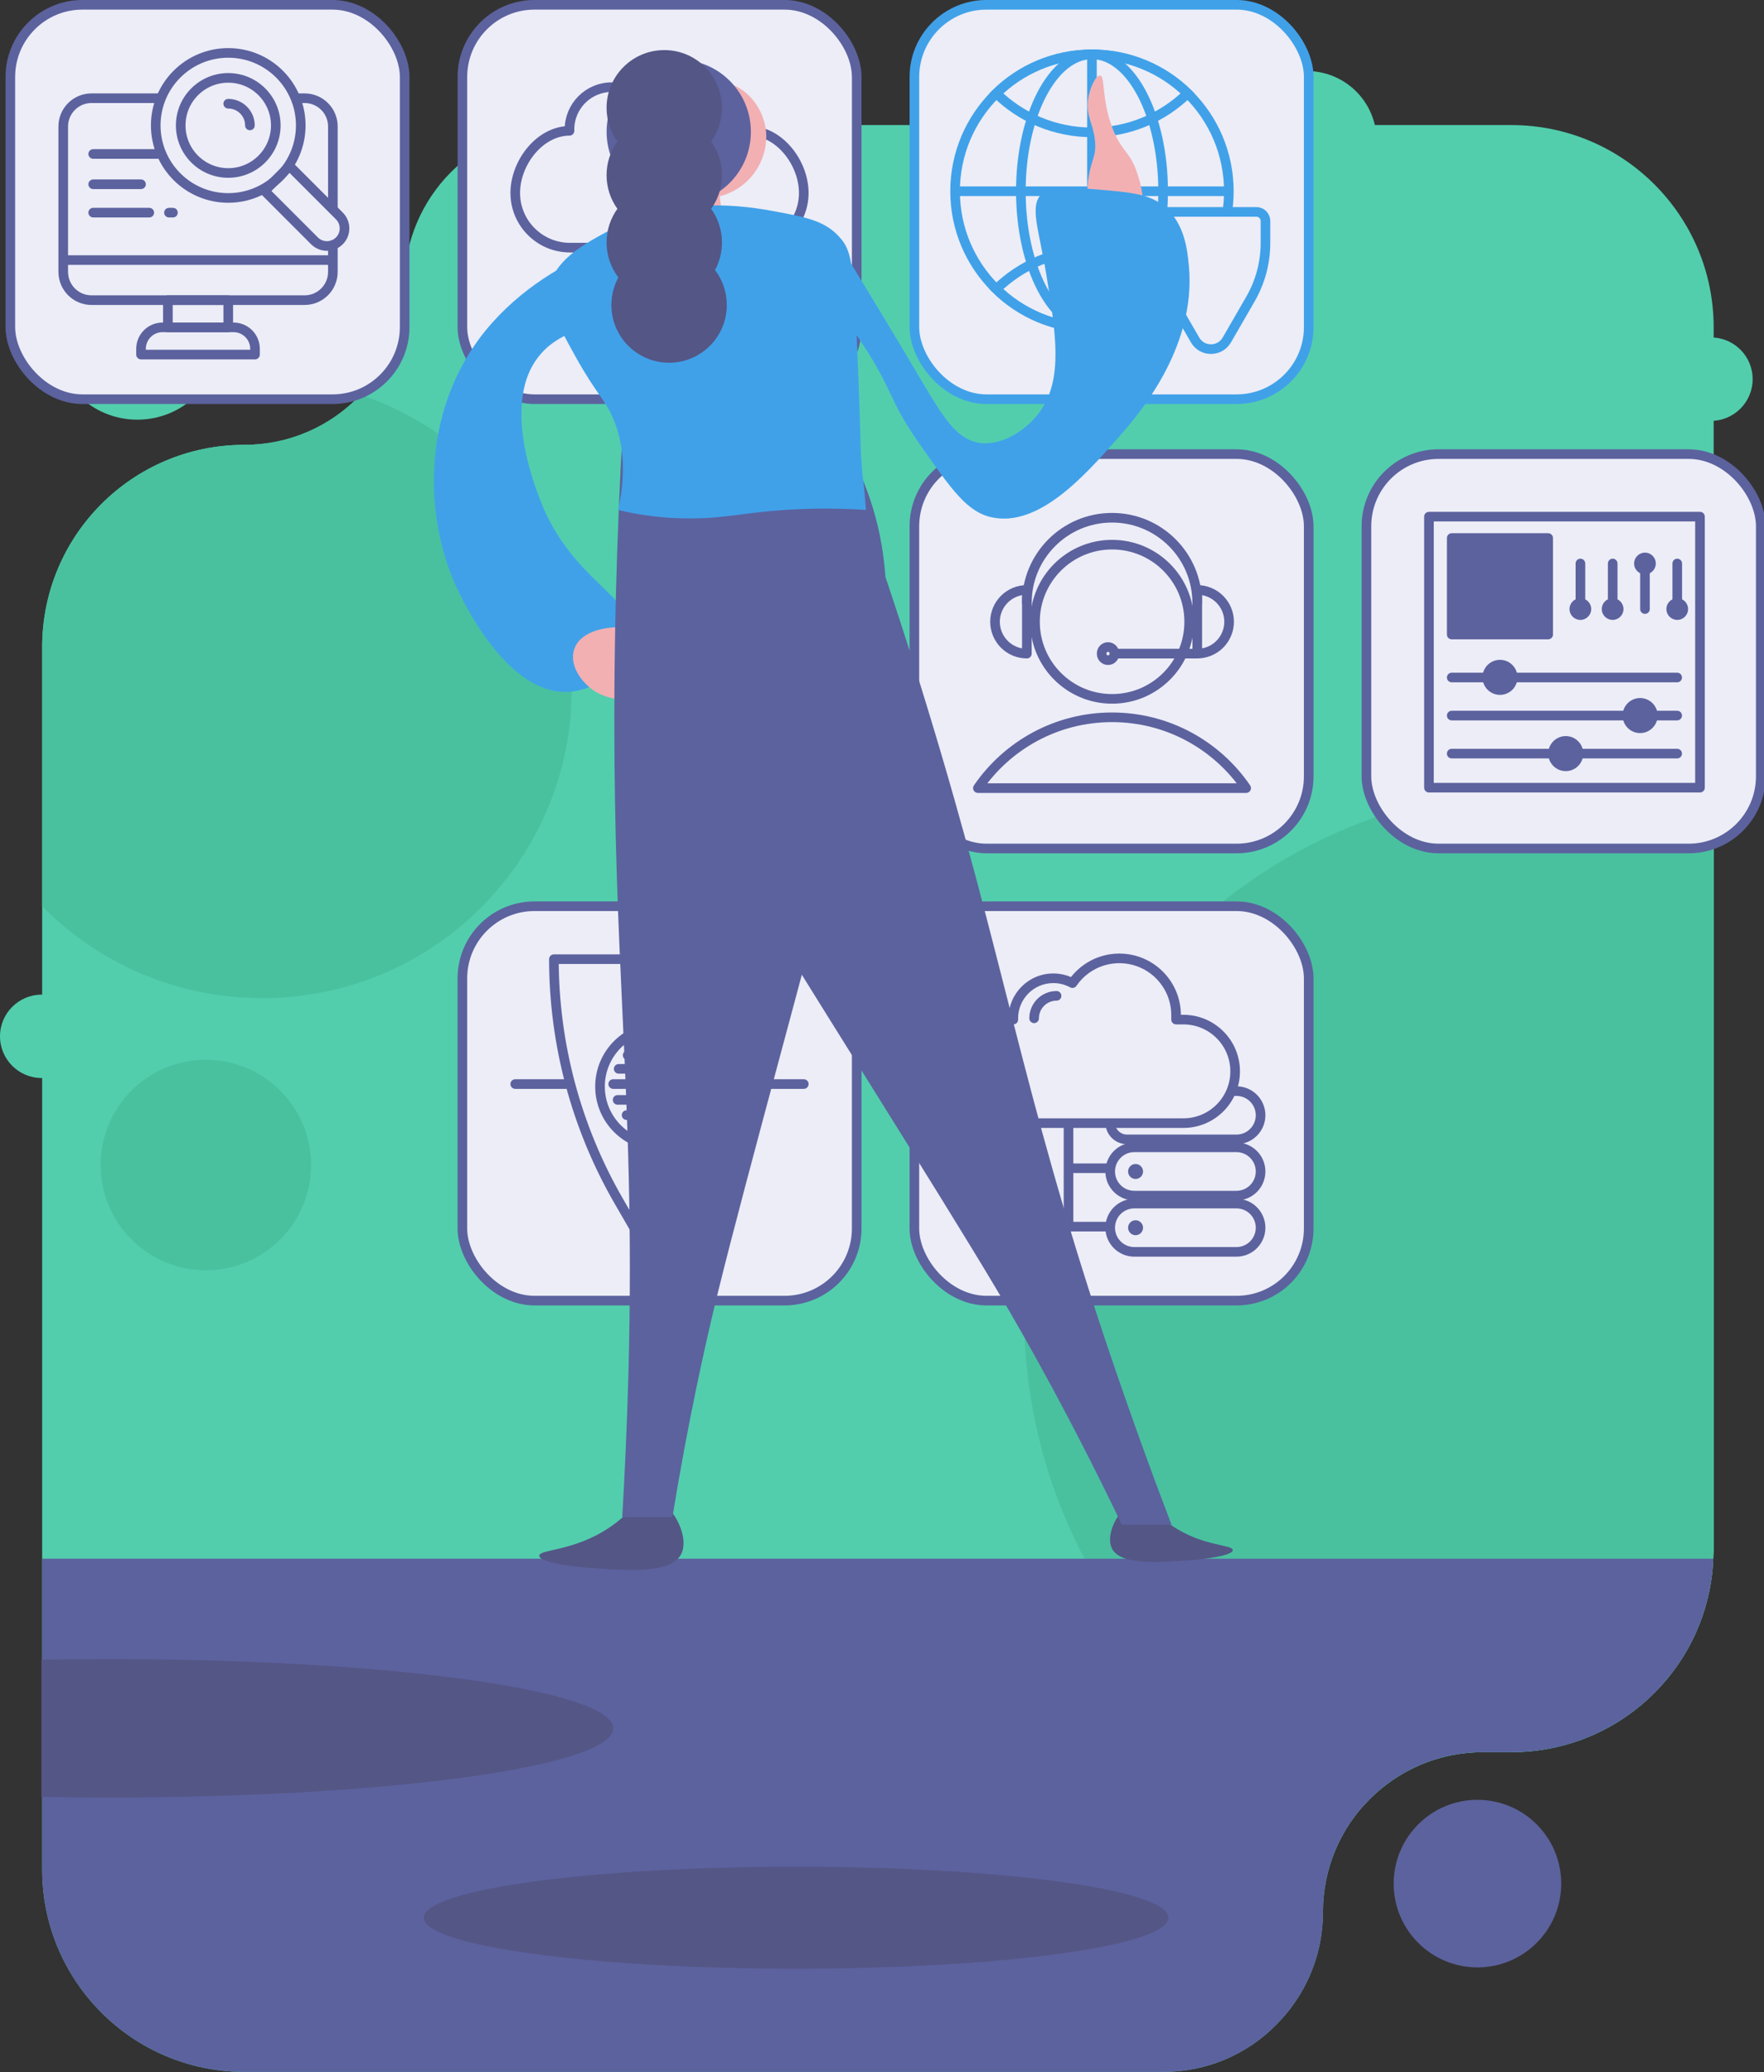 <?xml version="1.0" encoding="UTF-8"?><svg id="Layer_1" xmlns="http://www.w3.org/2000/svg" xmlns:xlink="http://www.w3.org/1999/xlink" viewBox="0 0 298 350"><rect x="0" y="0" width="298" height="350" fill="#333333" stroke="none"/><defs><style>.cls-1{fill:#f2b0b3;}.cls-2,.cls-3{fill:#545686;}.cls-4{fill:#52cead;}.cls-5,.cls-6,.cls-7,.cls-8,.cls-9,.cls-10{stroke-width:1.625px;}.cls-5,.cls-6,.cls-7,.cls-11,.cls-10{fill:none;}.cls-5,.cls-6,.cls-10{stroke-linejoin:round;}.cls-5,.cls-9,.cls-10{stroke:#5c629e;}.cls-6,.cls-7,.cls-8{stroke:#40a1e9;}.cls-12,.cls-13{fill:#5c629e;}.cls-14{fill:#40a1e9;}.cls-3,.cls-15,.cls-13{fill-rule:evenodd;}.cls-15,.cls-16{fill:#49c19f;}.cls-8,.cls-9{fill:#ecedf7;}.cls-17{clip-path:url(#clippath);}.cls-10{stroke-linecap:round;}</style><clipPath id="clippath"><rect class="cls-11" width="298" height="350"/></clipPath></defs><g class="cls-17"><g><path class="cls-4" d="M7.121,109.315v206.46c0,18.868,15.314,34.182,34.182,34.182H196.49c7.452,0,14.22-3.008,19.074-7.93,4.922-4.922,7.93-11.622,7.93-19.074,0-14.903,12.101-27.004,27.004-27.004h4.818c18.39,0,33.362-14.493,34.114-32.678,0-.478,.068-1.025,.068-1.504V55.307c0-18.869-15.314-34.182-34.182-34.182H95.311c-14.903,0-27.004,12.101-27.004,27.004s-12.101,27.004-27.004,27.004c-18.937,0-34.182,15.314-34.182,34.182Z"/><path class="cls-15" d="M7.123,153.083v-43.768c0-18.869,15.245-34.182,34.182-34.182,7.716,0,14.68-3.243,19.604-8.44,20.741,6.942,35.689,26.528,35.689,49.606,0,28.883-23.415,52.298-52.299,52.298-14.541,0-27.697-5.934-37.176-15.514Z"/><circle class="cls-16" cx="34.774" cy="196.775" r="17.775"/><path class="cls-15" d="M289.499,137.378c-8.696-2.842-17.982-4.378-27.627-4.378-49.084,0-88.874,39.79-88.874,88.874,0,37.98,23.824,70.396,57.344,83.118,4.947-5.547,12.147-9.043,20.157-9.043h4.818c18.39,0,33.362-14.493,34.114-32.678,0-.239,.017-.495,.034-.752,.017-.256,.034-.513,.034-.752v-124.389Z"/><path class="cls-13" d="M289.431,263.273H7.123v52.502c0,18.868,15.314,34.182,34.182,34.182H196.492c7.452,0,14.22-3.008,19.074-7.93,4.922-4.922,7.93-11.622,7.93-19.074,0-.167,.001-.333,.004-.499v-.251c.062-2.199,.388-4.334,.947-6.372,3.128-11.453,13.614-19.882,26.053-19.882h4.818c18.389,0,33.36-14.492,34.113-32.676Z"/><path class="cls-2" d="M134.49,332.525c-34.736,0-62.896-3.857-62.896-8.614,0-4.758,28.159-8.614,62.896-8.614s62.895,3.856,62.895,8.614c0,4.757-28.159,8.614-62.895,8.614Z"/><path class="cls-4" d="M23.202,70.885c-7.816,0-14.151-6.336-14.151-14.151s6.336-14.151,14.151-14.151,14.151,6.336,14.151,14.151-6.336,14.151-14.151,14.151Z"/><path class="cls-12" d="M249.591,332.303c-7.816,0-14.152-6.336-14.152-14.152,0-7.815,6.336-14.151,14.152-14.151,7.815,0,14.151,6.336,14.151,14.151,0,7.816-6.336,14.152-14.151,14.152Z"/><path class="cls-4" d="M7.042,182.083C3.154,182.083,.001,178.93,.001,175.042c0-3.889,3.153-7.042,7.042-7.042s7.042,3.153,7.042,7.042c0,3.888-3.153,7.041-7.042,7.041Z"/><path class="cls-4" d="M289.041,71.083c-3.889,0-7.042-3.153-7.042-7.042s3.153-7.042,7.042-7.042c3.888,0,7.041,3.153,7.041,7.042s-3.153,7.042-7.041,7.042Z"/><path class="cls-4" d="M220.779,35.559c-6.506,0-11.78-5.274-11.78-11.78s5.274-11.78,11.78-11.78,11.78,5.274,11.78,11.78-5.274,11.78-11.78,11.78Z"/><rect class="cls-8" x="154.473" y=".811" width="66.616" height="66.616" rx="12.186" ry="12.186"/><path class="cls-7" d="M207.29,36.045c.199-1.218,.302-2.468,.302-3.742,0-12.77-10.352-23.122-23.122-23.122s-23.122,10.352-23.122,23.122,10.352,23.122,23.122,23.122c5.131,0,9.872-1.671,13.707-4.5"/><path class="cls-7" d="M196.33,36.087c.105-1.232,.16-2.496,.16-3.785,0-12.77-5.38-23.122-12.017-23.122-6.636,0-12.016,10.352-12.016,23.122s5.38,23.122,12.016,23.122c4.952,0,9.204-5.763,11.044-13.992"/><path class="cls-7" d="M196.141,45.408c-3.426-2.007-7.414-3.157-11.671-3.157-6.29,0-11.993,2.511-16.161,6.586,4.168,4.075,9.871,6.586,16.161,6.586,5.204,0,10.007-1.719,13.87-4.62"/><path class="cls-14" d="M200.631,15.768l.568,.581,.594-.581-.594-.581-.568,.581Zm-32.324,0l-.568-.581-.595,.581,.595,.581,.568-.581Zm31.756-.581c-4.023,3.933-9.525,6.355-15.594,6.355v1.625c6.511,0,12.416-2.601,16.73-6.818l-1.136-1.162Zm-15.594,6.355c-6.07,0-11.572-2.423-15.594-6.355l-1.136,1.162c4.314,4.218,10.219,6.818,16.73,6.818v-1.625Zm-15.594-5.194c4.022-3.933,9.524-6.355,15.594-6.355v-1.625c-6.511,0-12.416,2.601-16.73,6.818l1.136,1.162Zm15.594-6.355c6.069,0,11.571,2.423,15.594,6.355l1.136-1.162c-4.314-4.218-10.219-6.818-16.73-6.818v1.625Z"/><path class="cls-7" d="M160.973,32.302h46.725"/><path class="cls-7" d="M184.465,55.665V8.94"/><path class="cls-6" d="M196.896,35.79h15.351c.846,0,1.533,.686,1.533,1.533v3.725c0,3.323-.875,6.587-2.536,9.464l-3.991,6.911c-1.192,2.064-4.172,2.064-5.363,0l-3.991-6.911c-1.661-2.878-2.536-6.142-2.536-9.464v-3.725c0-.847,.687-1.533,1.533-1.533Z"/><rect class="cls-9" x="78.113" y=".811" width="66.616" height="66.616" rx="12.186" ry="12.186"/><path class="cls-10" d="M118.981,41.826h7.569c5.099,0,9.233-4.134,9.233-9.233s-4.134-10.5-9.233-10.5h-1.304v-.798c0-5.59-4.532-10.121-10.121-10.121-3.474,0-6.538,1.75-8.361,4.416-1.015-.554-2.179-.869-3.417-.869-3.944,0-7.141,3.197-7.141,7.141,0,.077,.001,.154,.004,.231-5.069,.035-9.166,5.423-9.166,10.5,0,5.099,4.134,9.233,9.233,9.233h7.568"/><path class="cls-10" d="M108.161,34.26v15.183m0,0l-2.891-2.892m2.891,2.892l2.892-2.892"/><path class="cls-10" d="M114.667,49.635v-15.567m0,0l2.892,2.892m-2.892-2.892l-2.892,2.892"/><path class="cls-10" d="M120.957,22.122c0-4.174-3.384-7.558-7.558-7.558"/><circle class="cls-10" cx="108.156" cy="55.604" r="2.269"/><circle class="cls-10" cx="114.672" cy="28.225" r="2.269"/><rect class="cls-9" x="1.746" y=".811" width="66.616" height="66.616" rx="12.186" ry="12.186"/><rect class="cls-10" x="28.363" y="50.698" width="10.195" height="4.597"/><path class="cls-10" d="M23.824,58.921c0-2.005,1.625-3.63,3.63-3.63h11.996c2.005,0,3.63,1.625,3.63,3.63v.968H23.824v-.968Z"/><path class="cls-10" d="M26.962,16.588H15.459c-2.638,0-4.776,2.138-4.776,4.776v24.557c0,2.638,2.138,4.776,4.776,4.776H51.457c2.638,0,4.776-2.138,4.776-4.776v-4.545m-6.056-24.787h1.281c2.638,0,4.776,2.138,4.776,4.776v13.927"/><path class="cls-10" d="M11.309,43.928H55.65"/><path class="cls-10" d="M15.746,35.916h9.472m3.999,0h-.671"/><path class="cls-10" d="M15.746,31.123h8.078"/><path class="cls-10" d="M15.746,26.006h10.908"/><circle class="cls-10" cx="38.558" cy="21.186" r="12.249"/><circle class="cls-10" cx="38.558" cy="21.186" r="8.031"/><path class="cls-10" d="M42.219,21.186c0-2.026-1.642-3.668-3.668-3.668"/><path class="cls-10" d="M44.707,32.256l4.203-4.202,8.422,8.423c1.161,1.161,1.16,3.042-0,4.203h0c-1.161,1.161-3.042,1.16-4.203-0l-8.422-8.423Z"/><rect class="cls-9" x="154.471" y="76.699" width="66.616" height="66.616" rx="12.186" ry="12.186"/><circle class="cls-5" cx="187.87" cy="105.02" r="13.024"/><path class="cls-10" d="M202.249,101.838c0-7.947-6.442-14.389-14.389-14.389s-14.389,6.442-14.389,14.389"/><path class="cls-5" d="M173.471,110.398c-1.427,0-2.795-.567-3.804-1.575-1.008-1.009-1.575-2.377-1.575-3.804,0-1.426,.567-2.794,1.575-3.803,1.009-1.009,2.377-1.575,3.804-1.575v10.757Z"/><path class="cls-10" d="M202.259,110.398c1.426,0,2.795-.567,3.803-1.575,1.009-1.009,1.576-2.377,1.576-3.804,0-1.426-.567-2.794-1.576-3.803-1.008-1.009-2.377-1.575-3.803-1.575v10.757Zm0,0h-14.005m0,0v-.039c0-.592-.479-1.072-1.071-1.072h0c-.592,0-1.072,.48-1.072,1.072v.078c0,.592,.48,1.071,1.072,1.071h0c.592,0,1.071-.479,1.071-1.071v-.039Z"/><path class="cls-12" d="M165.197,133.117l-.67-.459c-.17,.249-.189,.571-.048,.838,.14,.267,.417,.434,.718,.434v-.813Zm45.327,0v.813c.301,0,.578-.167,.718-.434,.141-.267,.122-.589-.048-.838l-.67,.459Zm-45.327,.813h45.327v-1.625h-45.327v1.625Zm.671-.354c4.799-7.01,12.859-11.607,21.992-11.607v-1.625c-9.692,0-18.244,4.88-23.333,12.314l1.341,.918Zm21.992-11.607c9.134,0,17.194,4.597,21.993,11.607l1.341-.918c-5.089-7.434-13.641-12.314-23.334-12.314v1.625Z"/><rect class="cls-9" x="154.471" y="153.066" width="66.616" height="66.616" rx="12.186" ry="12.186"/><path class="cls-5" d="M180.51,189.75v7.575m0,0h6.974m-6.974,0v9.86h6.974"/><path class="cls-5" d="M191.628,203.289h17.249c2.253,0,4.079,1.826,4.079,4.079v-0c0,2.253-1.826,4.079-4.079,4.079h-17.249c-2.253,0-4.079-1.826-4.079-4.079v0c0-2.253,1.826-4.079,4.079-4.079Z"/><path class="cls-5" d="M191.628,193.789h17.249c2.253,0,4.079,1.826,4.079,4.079v-0c0,2.253-1.826,4.079-4.079,4.079h-17.249c-2.253,0-4.079-1.826-4.079-4.079v0c0-2.253,1.826-4.079,4.079-4.079Z"/><path class="cls-5" d="M207.866,184.293h1.011c2.253,0,4.079,1.826,4.079,4.079h0c0,2.252-1.826,4.078-4.079,4.078h-18.484c-1.571,0-2.844-1.273-2.844-2.844h0"/><circle class="cls-12" cx="191.836" cy="197.87" r="1.264"/><circle class="cls-12" cx="191.836" cy="207.37" r="1.264"/><path class="cls-12" d="M198.68,172.215h-.812c0,.449,.364,.812,.812,.812v-.812Zm-27.495,0l.006,.813c.219-.002,.428-.092,.579-.25,.152-.157,.234-.37,.227-.589l-.812,.026Zm9.993-6.159l-.389,.713c.366,.2,.824,.09,1.06-.254l-.671-.459Zm18.315,5.404c0-5.743-4.655-10.397-10.397-10.397v1.624c4.845,0,8.772,3.928,8.772,8.773h1.625Zm0,.755v-.755h-1.625v.755h1.625Zm.423-.812h-1.236v1.624h1.236v-1.624Zm9.556,9.555c0-5.277-4.279-9.555-9.556-9.555v1.624c4.38,0,7.931,3.551,7.931,7.931h1.625Zm-9.556,9.556c5.277,0,9.556-4.278,9.556-9.556h-1.625c0,4.381-3.551,7.932-7.931,7.932v1.624Zm-4.681,0h4.681v-1.624h-4.681v1.624Zm-19.192,0h19.192v-1.624h-19.192v1.624Zm-4.797,0h4.797v-1.624h-4.797v1.624Zm-9.556-9.556c0,5.278,4.278,9.556,9.556,9.556v-1.624c-4.381,0-7.932-3.551-7.932-7.932h-1.624Zm9.49-9.555c-5.248,.035-9.49,4.3-9.49,9.555h1.624c0-4.361,3.522-7.901,7.877-7.93l-.011-1.625Zm.817,.786c-.002-.063-.003-.128-.003-.192h-1.625c0,.082,.002,.163,.004,.244l1.624-.052Zm-.003-.192c0-3.286,2.664-5.95,5.95-5.95v-1.625c-4.183,0-7.575,3.391-7.575,7.575h1.625Zm5.95-5.95c1.032,0,2.001,.262,2.845,.722l.778-1.426c-1.077-.587-2.312-.921-3.623-.921v1.625Zm11.152-4.984c-3.569,0-6.717,1.798-8.588,4.535l1.341,.917c1.581-2.313,4.237-3.828,7.247-3.828v-1.624Z"/><path class="cls-10" d="M174.697,171.995c0-2.094,1.698-3.792,3.792-3.792"/><rect class="cls-9" x="78.111" y="153.066" width="66.616" height="66.616" rx="12.186" ry="12.186"/><path class="cls-10" d="M96.344,183.102c-1.831-6.851-2.77-13.941-2.77-21.094h35.682c0,7.153-.939,14.243-2.77,21.094m-30.142,0c1.84,6.886,4.581,13.531,8.176,19.757l3.647,6.318c1.444,2.5,5.052,2.5,6.495,0l3.648-6.318c3.594-6.226,6.336-12.871,8.176-19.757m-30.142,0h-9.303m39.445,0h9.302m-32.195,0h14.717m-13.79-2.569h6.313m-2.666-2.299h2.666m-2.666,7.544h-3.83m1.514,2.569h4.441m0-2.569h-.007m.548,4.8h-2.096m-2.704-12.344h.075m2.792-2.267h1.402"/><path class="cls-10" d="M111.415,193.577c5.553,0,10.054-4.502,10.054-10.054,0-5.553-4.501-10.054-10.054-10.054m0,20.108c-5.552,0-10.054-4.502-10.054-10.054,0-5.553,4.502-10.054,10.054-10.054m0,20.108v6.271m0-26.379v-2.942"/><rect class="cls-9" x="230.838" y="76.699" width="66.616" height="66.616" rx="12.186" ry="12.186"/><path class="cls-2" d="M109.92,253c-2.142-.156-2.831,2.176-6.809,4.896-6.121,4.197-12.012,3.731-12.012,4.896,.077,1.322,7.88,2.021,8.416,2.021,6.427,.466,13.925,1.088,15.608-2.409,1.453-3.187-1.913-9.094-5.203-9.404Z"/><path class="cls-1" d="M114.387,15.053c1.563-.975,3.385-1.3,5.208-1.105,1.758-.52,3.971,.065,5.469,1.04,2.864,1.821,4.622,5.397,4.362,8.713-.521,7.543-8.594,12.225-15.299,8.323-6.38-3.837-5.99-13.2,.26-16.972Z"/><path class="cls-2" d="M192.248,253.639c1.823-.13,2.409,1.821,5.794,4.097,5.209,3.511,10.221,3.121,10.221,4.096-.065,1.106-6.705,1.691-7.161,1.691-5.468,.39-11.848,.91-13.281-2.016-1.237-2.666,1.628-7.608,4.427-7.868Z"/><path class="cls-1" d="M122.98,22.472c1.042,.91-.976,3.446-1.367,7.803-.325,3.316,.456,6.112,1.172,8.128-1.497,.26-2.93,.585-4.427,.845-.651-2.666-.977-5.137-1.172-7.153-.586-5.787,.326-7.153,.651-7.673,1.432-1.821,4.167-2.796,5.143-1.951Z"/><path class="cls-12" d="M109.57,76.047c-1.953,4.357-4.427,11.12-4.883,19.508-.977,17.102,6.836,30.237,12.239,39.081,21.028,34.399,41.08,65.742,51.366,83.039,5.338,8.974,12.955,22.564,21.223,39.861h8.398c-2.539-6.633-6.64-17.622-11.263-31.408-14.192-42.592-16.926-63.856-29.881-106.253-3.321-10.924-8.659-27.571-16.146-47.859-10.351,1.431-20.702,2.731-31.053,4.032Z"/><path class="cls-14" d="M114.003,40.592c-1.962-2.859-22.075,1.874-33.029,16.59-9.556,12.918-9.359,29.868-3.932,41.843,.914,1.975,8.721,18.855,19.428,17.799,4.545-.452,9.678-4.086,10.393-8.671,1.045-6.737-8.642-9.121-14.474-21.058-.424-.895-8.449-17.802-1.462-26.788,4.707-6.147,12.948-4.298,20.177-13.631,1.55-1.955,3.797-4.887,2.899-6.085Z"/><path class="cls-1" d="M105.276,105.97c1.219,.081,3.737,.244,5.119,2.194,1.787,2.518,.974,6.824-1.869,8.855-2.6,1.868-5.93,.975-7.88-.163-2.275-1.381-4.55-4.387-3.656-7.149,1.056-3.331,5.93-3.899,8.286-3.737Z"/><path class="cls-13" d="M146.517,82.995c-2.881-7.891-7.218-13.639-10.356-17.238l-.001,0c-10.281,1.773-20.561,3.546-30.88,5.194-1.248,21.59-1.503,39.069-1.495,50.487-.015,19.743,.686,34.886,1.367,49.575,.848,18.293,1.663,35.882,1.019,60.774-.265,9.538-.666,17.858-1.051,24.454h8.476c2.614-15.983,5.469-28.924,7.672-37.891,2.478-10.094,6.356-24.531,10.917-41.51,4.269-15.896,9.137-34.021,14.015-52.895,2.592-10.034,6.236-24.876,.317-40.951Z"/><path class="cls-1" d="M192.064,29.108c-1.23-3.599-2.495-3.37-4.092-7.355-1.95-5.05-1.215-8.855-2.148-8.989-.687-.083-1.786,2.1-2.037,4.212-.302,2.659,.861,3.831,1.172,6.619,.36,2.86-.684,3.259-1.161,7.057-.378,3.324-.446,10.053,2.448,11.217,1.655,.657,3.783-.629,4.854-1.765,3.557-3.522,1.366-9.86,.964-10.996Z"/><path class="cls-14" d="M146.283,86.128c-5.859-.39-10.546-.195-13.736,0-6.771,.455-10.156,1.431-15.625,1.431h-1.693c-4.687-.13-8.463-.845-10.807-1.431,1.563-7.088,.586-11.965-.716-15.151-1.432-3.511-2.864-4.227-6.51-10.794-3.19-5.787-4.752-8.714-4.362-11.51,.716-4.552,5.469-7.218,9.375-9.364,.13-.065,.26-.13,.391-.195,11.653-6.308,23.567-4.292,28.449-3.381,5.274,.975,8.398,1.626,10.807,4.357,1.888,2.081,2.344,4.292,2.865,16.582,.455,10.144,.716,20.158,.716,20.223,0,0,.13,1.431,.26,3.316,.261,1.756,.456,4.097,.586,5.917Z"/><path class="cls-14" d="M141.728,41.179c6.405,10.464,11.07,18.259,14.009,23.226,3.446,5.741,5.722,9.838,9.832,10.416,3.873,.477,8.01-2.284,10.223-5.446,3.786-5.48,2.603-12.993,.969-22.988-1.312-7.931-2.892-11.564-.765-13.674,1.421-1.433,4.086-1.135,9.268-.715,6.073,.493,9.063,.817,11.577,2.977,3.272,2.874,3.74,7.15,4.002,9.943,1.305,14.044-8.837,25.528-12.155,29.252-5.297,6.009-13.198,14.986-21.203,13.195-4.084-.902-6.717-4.62-11.9-12.051-5.488-7.7-4.696-9.428-9.853-17.183-6.6-10.072-12.526-14.384-11.208-16.559,.477-.858,2.081-1.543,7.204-.393Z"/><circle class="cls-12" cx="114.664" cy="22.268" r="12.186"/><path class="cls-3" d="M120.138,23.897c1.152-1.601,1.83-3.565,1.83-5.688,0-5.384-4.364-9.749-9.749-9.749-5.384,0-9.748,4.365-9.748,9.749,0,2.123,.678,4.087,1.83,5.688-1.152,1.601-1.83,3.565-1.83,5.688,0,2.122,.678,4.085,1.828,5.686-1.15,1.6-1.828,3.564-1.828,5.686,0,2.221,.742,4.269,1.993,5.908-.753,1.383-1.181,2.969-1.181,4.655,0,5.384,4.365,9.749,9.749,9.749s9.749-4.365,9.749-9.749c0-2.221-.743-4.269-1.994-5.908,.753-1.383,1.181-2.969,1.181-4.655,0-2.122-.678-4.085-1.829-5.686,1.151-1.6,1.829-3.564,1.829-5.686,0-2.123-.678-4.087-1.83-5.688Z"/><rect class="cls-5" x="241.4" y="87.262" width="45.784" height="45.783"/><rect class="cls-12" x="245.244" y="90.875" width="16.295" height="16.296"/><rect class="cls-5" x="245.244" y="90.875" width="16.295" height="16.296"/><path class="cls-10" d="M266.986,102.873v-7.697"/><path class="cls-10" d="M272.439,102.873v-7.697"/><path class="cls-10" d="M277.893,102.873v-7.697"/><path class="cls-10" d="M283.346,102.873v-7.697"/><path class="cls-10" d="M245.244,114.434h38.087"/><path class="cls-10" d="M245.244,120.863h38.087"/><path class="cls-10" d="M245.244,127.289h38.087"/><circle class="cls-12" cx="253.399" cy="114.409" r="2.959"/><circle class="cls-12" cx="266.976" cy="102.872" r="1.833"/><circle class="cls-12" cx="272.429" cy="102.872" r="1.833"/><circle class="cls-12" cx="283.343" cy="102.872" r="1.833"/><circle class="cls-12" cx="277.89" cy="95.177" r="1.833"/><circle class="cls-12" cx="277.071" cy="120.862" r="2.959"/><circle class="cls-12" cx="264.508" cy="127.287" r="2.959"/><path class="cls-3" d="M7,303.502c3.755,.069,7.588,.105,11.482,.105,47.007,0,85.114-5.234,85.114-11.69,0-6.457-38.107-11.69-85.114-11.69-3.894,0-7.727,.035-11.482,.105v23.17Z"/></g></g></svg>